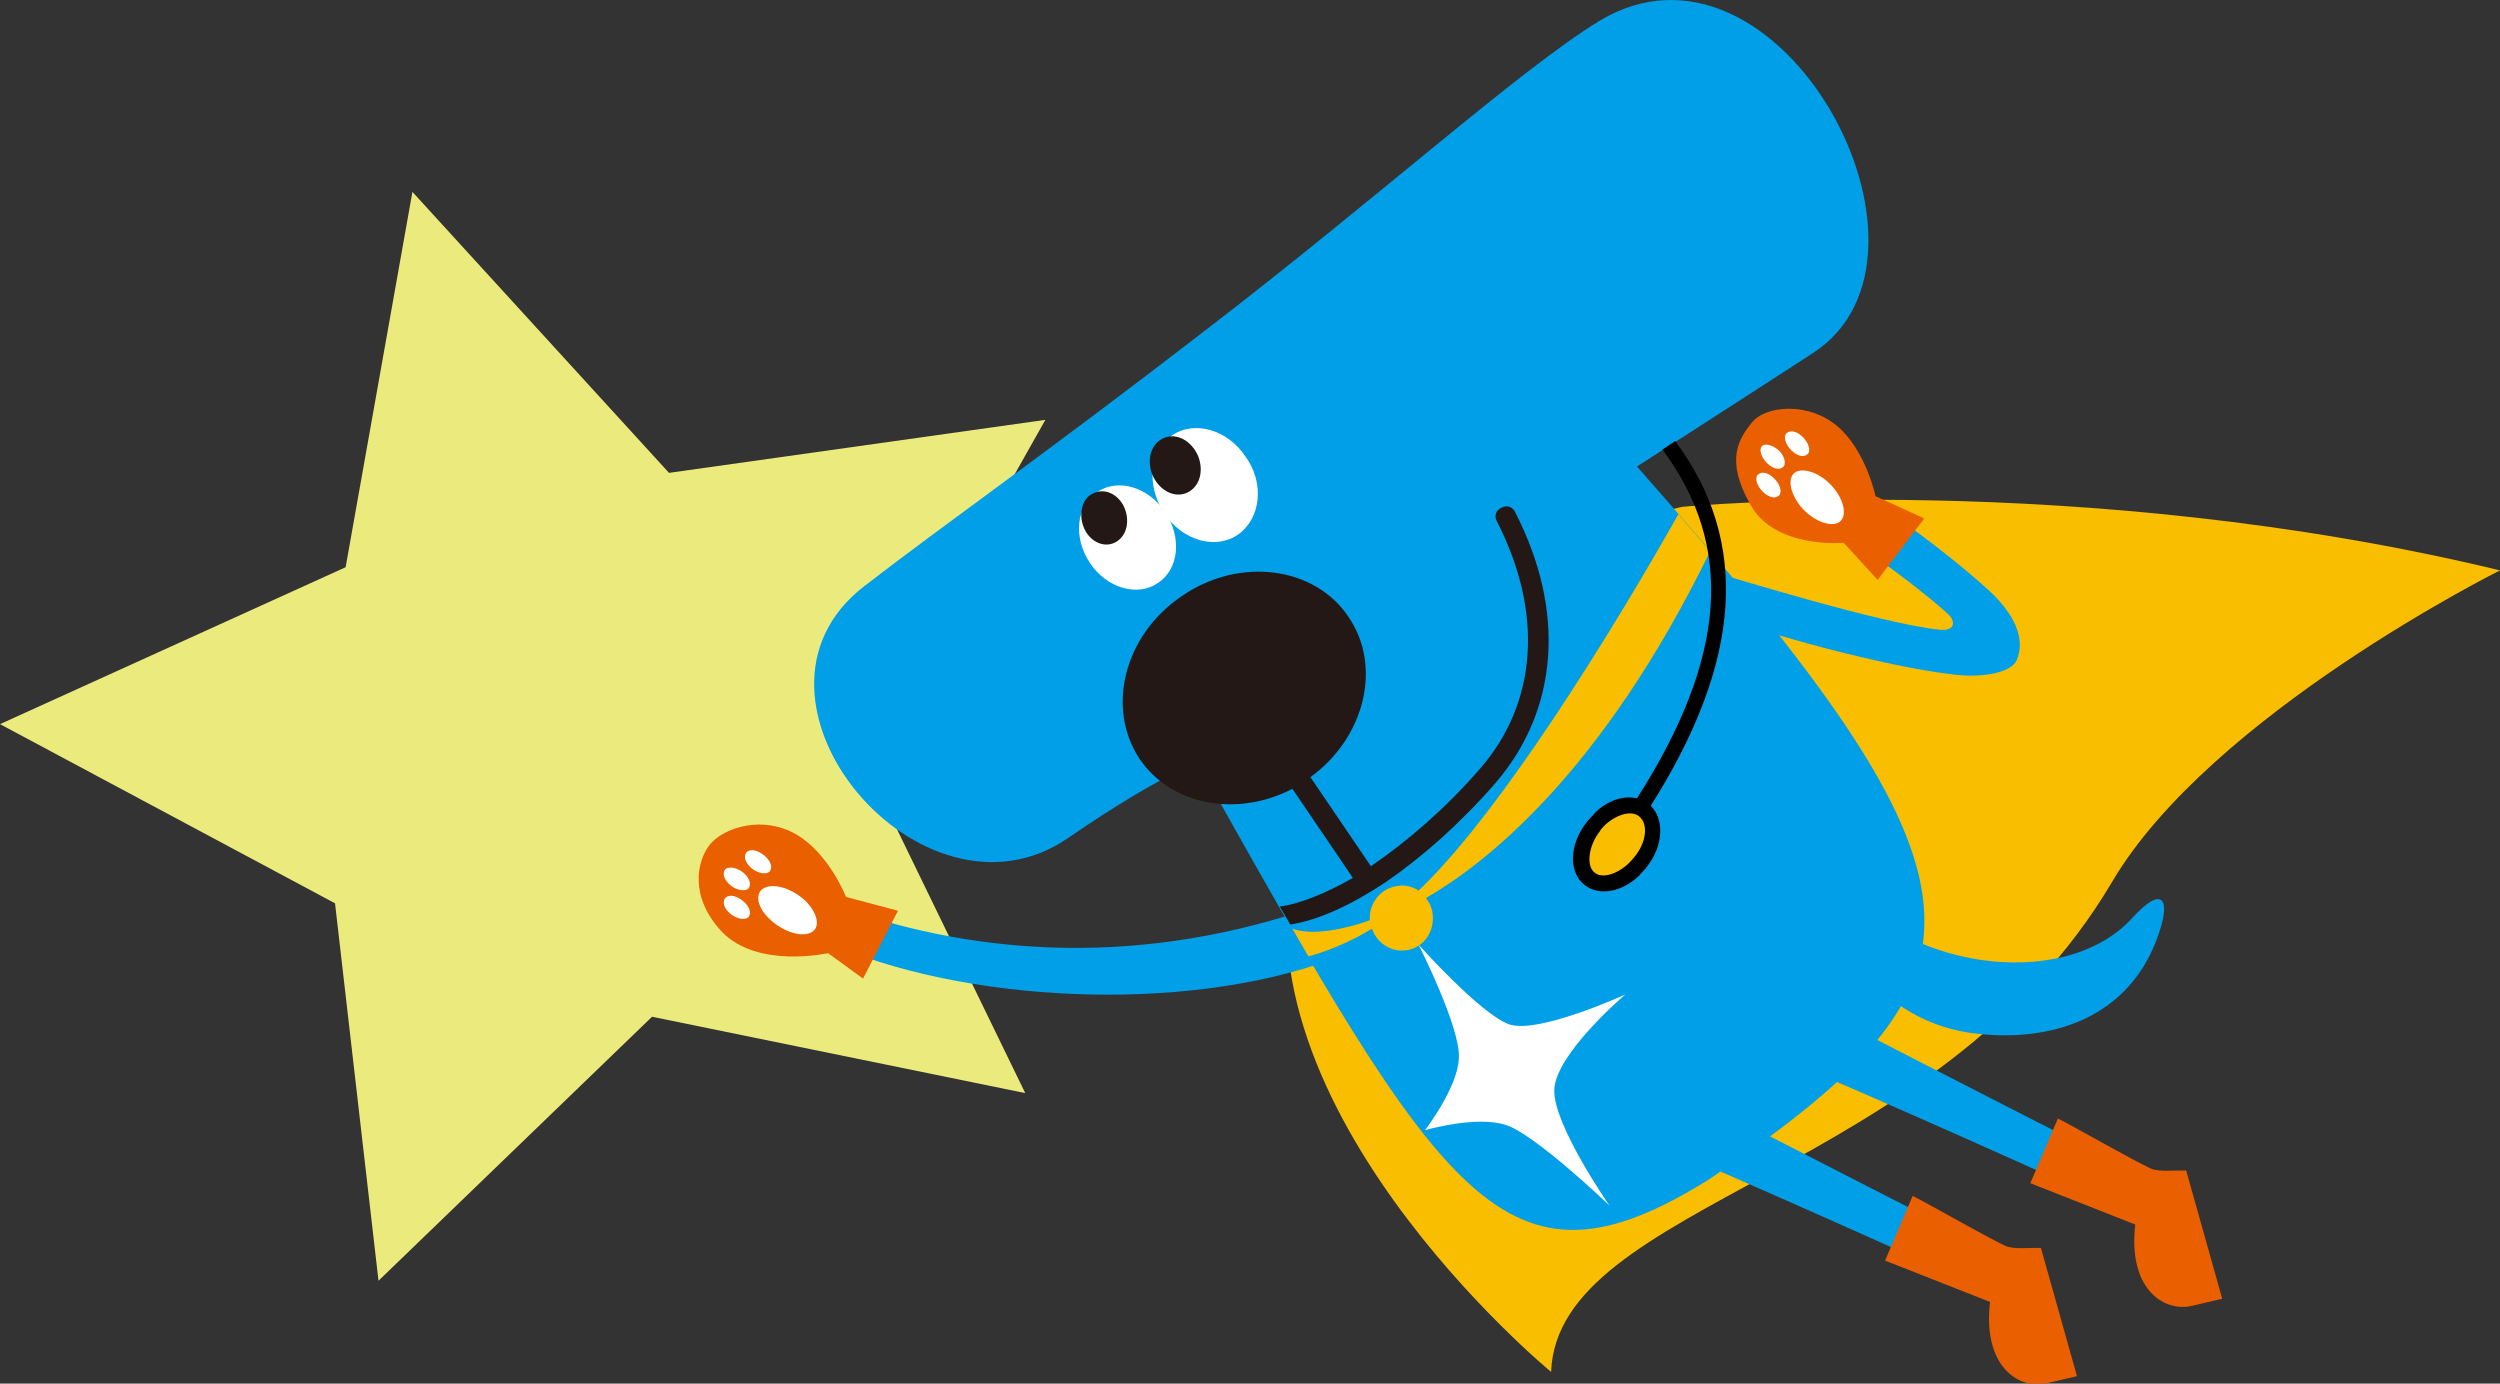 <?xml version="1.0" encoding="utf-8"?>
<!-- Generator: Adobe Illustrator 27.6.1, SVG Export Plug-In . SVG Version: 6.00 Build 0)  -->
<svg version="1.1" id="レイヤー_1" xmlns="http://www.w3.org/2000/svg" xmlns:xlink="http://www.w3.org/1999/xlink" x="0px"
	 y="0px" viewBox="0 0 235.8 130.5" style="enable-background:new 0 0 235.8 130.5;" xml:space="preserve">
<rect x="0" y="0" width="235.8" height="130.5" fill="#333333" stroke="none"/>
<style type="text/css">
	.st0{fill:#EBEB7D;}
	.st1{fill:#F9BE00;}
	.st2{fill:#009FE8;}
	.st3{fill:#EA6000;}
	.st4{fill:#FFFFFF;}
	.st5{fill:#231815;}
</style>
<polygon class="st0" points="32.6,53.5 0,68.3 31.6,85.2 35.7,120.8 61.5,95.9 96.7,103.1 81,70.8 98.6,39.6 63.1,44.6 38.9,18.1 
	"/>
<g>
	<path class="st1" d="M158.7,47.8c0,0,37.4-3.6,77.1,6c0,0-27.3,13.6-36.6,29.4c-16.5,27.9-52.3,30.1-52.9,46.2c0,0-31.6-26-23.7-51
		C130.5,53.4,158.7,47.8,158.7,47.8z"/>
	<g>
		<path class="st2" d="M67.7,80.5c1.8-2.4,5.2-2.2,7.7-0.4c1.5,1,3.2,4,4,5.5c13,4.6,28.5,5.6,45-0.2c2.4-0.8,4.4,3.9,1.2,5.1
			c-14.2,5.2-35,4-47.5-1.6c-3,0.9-6,0.6-8.6-1.1C67.5,86.6,65.9,82.9,67.7,80.5z"/>
		<path class="st3" d="M78.1,89.9c0,0-6.6,1.5-10-2c-3.1-3.3-2.4-6.7-1.1-8.3c1.4-1.6,5-2.7,8.1-0.9s4.7,5.9,4.7,5.9l4.9,1.3
			l-3.3,6.4L78.1,89.9z"/>
		<g>
			<path class="st4" d="M70.1,85c0.6,0.5,0.8,1.1,0.5,1.5c-0.3,0.3-1.1,0.2-1.7-0.3c-0.6-0.5-0.8-1.1-0.5-1.5
				C68.8,84.3,69.5,84.5,70.1,85z"/>
			<path class="st4" d="M70.1,82.3c0.6,0.5,0.8,1.1,0.5,1.5c-0.3,0.3-1.1,0.2-1.7-0.3c-0.6-0.5-0.8-1.1-0.5-1.5
				C68.7,81.7,69.5,81.8,70.1,82.3z"/>
			<path class="st4" d="M72.1,80.7c0.6,0.5,0.8,1.1,0.5,1.5c-0.3,0.3-1.1,0.2-1.7-0.3c-0.6-0.5-0.8-1.1-0.5-1.5
				C70.8,80,71.5,80.2,72.1,80.7z"/>
			<path class="st4" d="M72.5,86.6c1.2,1.2,2.9,1.8,3.9,1.4c1-0.4,0.8-1.7-0.3-2.9c-1.2-1.2-2.9-1.8-3.9-1.4
				C71.2,84.1,71.3,85.4,72.5,86.6z"/>
		</g>
	</g>
	<path class="st2" d="M161.1,111.3c-19.2,11.9-24.9,2.1-48.1-39.3c0,0-3,0.7-12.2,7C87,88.6,67.8,65.9,81.5,55.3
		c7.5-5.8,17.1-12.5,32-24C129.8,18.8,143.3,6.6,150.8,2c17-10.3,34.4,22.1,20.2,31.3c-9.4,6.1-16.6,10.7-16.6,10.7
		C189.5,83.8,189.2,92.3,161.1,111.3z"/>
	<path class="st4" d="M109.9,48.3c-1.6-2.4-4.5-3.2-6.4-1.9c-2,1.3-2.3,4.3-0.7,6.7c1.6,2.4,4.5,3.2,6.4,1.9
		C111.2,53.7,111.5,50.7,109.9,48.3z"/>
	<path class="st5" d="M106.1,48c-0.5-1.3-1.8-2-2.9-1.5c-1.1,0.4-1.5,1.9-1,3.2c0.5,1.3,1.8,2,2.9,1.5
		C106.2,50.7,106.6,49.3,106.1,48z"/>
	<path class="st4" d="M117.5,43.1c-1.7-2.6-4.9-3.5-7-2c-2.1,1.4-2.4,4.7-0.7,7.3c1.7,2.6,4.9,3.5,7,2
		C118.9,48.9,119.3,45.6,117.5,43.1z"/>
	<path class="st5" d="M113,43c-0.6-1.4-2-2.2-3.2-1.7c-1.2,0.5-1.7,2-1.1,3.5c0.6,1.4,2,2.2,3.2,1.7C113.1,46,113.6,44.5,113,43z"/>
	<g>
		<path class="st2" d="M170.5,100.9c-3.3-1.3-1.4-6.9,2.9-4.7c2.7,1.4,28.7,14.8,29.9,15.2c1.2,0.4,2,0.3,2.5,0.2l2.8,9.9
			c-1.8,0.5-3.9,0.8-5.4-1.1c-1.1-1.5-1.2-4.3-1.1-5.5C198.3,113.1,173.9,102.2,170.5,100.9z"/>
		<path class="st3" d="M194.1,105.5c0.9,0.4,8.4,4.7,9,4.8c0.8,0.2,1.4,0.1,3.1,0.1l3.4,12.1l-3,0.7c-2.6,0.5-5.9-1.7-5.2-7.7
			l-9.9-3.9L194.1,105.5z"/>
	</g>
	<path class="st2" d="M172.9,82.4c6,9,21.7,11.3,28.2,4.2c2.8-3.1,3.7-1.9,2.5,1.5c-2.7,8-10.3,10.4-17.9,9.3
		c-9.3-1.4-14.1-10.7-15-14.4C170,79.2,172.9,82.4,172.9,82.4z"/>
	<g>
		<path class="st4" d="M134.4,106.6c0,0,3.1-4,3.2-6.8c0.2-2.8-3.8-10.7-3.8-10.7s5.8,6.5,8.5,7.5c2.7,1,11-2.8,11-2.8
			s-6.6,5.6-6.7,9c-0.1,3.3,5.2,10.9,5.2,10.9s-7.1-6.8-9.8-7.6C139.2,105.2,134.4,106.6,134.4,106.6z"/>
	</g>
	<path class="st1" d="M121.9,87.6c1.9,0.7,5.1,0,7.3-0.8c-0.1-1.5,0.9-2.9,2.4-3.2c0.8-0.2,1.6,0,2.2,0.4
		c10.2-9.7,24.5-35.5,24.5-35.5l3,3.5c-10.2,20.9-21.1,29.4-26.8,32.7c0.3,0.4,0.5,0.8,0.6,1.3c0.3,1.7-0.7,3.3-2.3,3.6
		c-1.5,0.3-2.9-0.6-3.4-2c-3.3,2-6,2.6-6,2.6L121.9,87.6z"/>
	<path class="st5" d="M120.7,85.5c1.8-0.2,4.5-1.3,6.9-2.7l-5.7-8.4c-5.2,2.7-11.4,1.6-14.4-2.8c-3.2-4.8-1.5-11.7,4-15.4
		c5.4-3.7,12.5-2.8,15.7,2c3.2,4.7,1.5,11.4-3.6,15.1l5.7,8.4c3.4-2.3,7.1-5.5,10.3-9.2c5.4-6.2,6-14.7,1.6-23.3
		c-0.3-0.5-0.1-1.1,0.4-1.3c0.5-0.3,1.1-0.1,1.3,0.4c4.8,9.3,4.1,18.6-1.8,25.5c-3.3,3.8-6.9,7-10.4,9.4c-3.3,2.2-6.4,3.6-9,4
		L120.7,85.5z"/>
	<g>
		<path class="st2" d="M156.9,108.2c-3.3-1.3-1.4-6.9,2.9-4.7c2.7,1.4,28.7,14.8,29.9,15.2c1.2,0.4,2,0.3,2.5,0.2l2.8,9.9
			c-1.8,0.5-3.9,0.8-5.4-1.1c-1.1-1.5-1.2-4.3-1.1-5.5C184.7,120.4,160.2,109.5,156.9,108.2z"/>
		<path class="st3" d="M180.4,112.8c0.9,0.4,8.4,4.7,9,4.8c0.8,0.2,1.4,0.1,3.1,0.1l3.4,12.1l-3,0.7c-2.6,0.5-5.9-1.7-5.2-7.7
			l-9.9-3.9L180.4,112.8z"/>
	</g>
	<g>
		<path class="st2" d="M162.1,54.1c0.7,0.2,15.6,4.8,20.9,5.3c1.3,0.1,1.4-0.6,1-1.2c-0.5-0.7-6.4-5.4-10.3-7.8
			c-2.3,0.4-5.2-0.8-6.8-2c-1.9-1.5-3.2-5.6-1.2-7.7c2-2.1,5.2-1.2,7.2,0.6c2,1.8,2.2,3.9,2.4,5v0c2.8,1.9,7.9,5.4,12.3,9.4
			c2.4,2.2,3.5,4.6,2.6,6.6c-0.5,1.1-3.1,1.7-6.1,1.3c-6.1-0.7-17.6-3.8-21.7-5.5C158.2,56.7,159.8,53.5,162.1,54.1z"/>
		<path class="st3" d="M173.9,51.2c0,0-6.5,0.6-8.8-3.6c-2.4-4.2-1.1-6.2,0.1-7.7c1.3-1.7,5.4-2,8.1,0.3c2.7,2.3,3.6,6.6,3.6,6.6
			l4.6,2.1l-4.4,5.8L173.9,51.2z"/>
		<g>
			<path class="st4" d="M167.5,45.3c0.5,0.6,0.6,1.3,0.2,1.5c-0.4,0.3-1.1,0-1.6-0.6c-0.5-0.6-0.6-1.3-0.2-1.5
				C166.3,44.4,167,44.7,167.5,45.3z"/>
			<path class="st4" d="M167.9,42.6c0.5,0.6,0.6,1.3,0.2,1.5c-0.4,0.3-1.1,0-1.6-0.6c-0.5-0.6-0.6-1.3-0.2-1.5
				C166.7,41.8,167.4,42.1,167.9,42.6z"/>
			<path class="st4" d="M170.2,41.4c0.5,0.6,0.6,1.3,0.2,1.5c-0.4,0.3-1.1,0-1.6-0.6c-0.5-0.6-0.6-1.3-0.2-1.5
				C169,40.5,169.7,40.8,170.2,41.4z"/>
			<path class="st4" d="M169.5,47.3c0.9,1.4,2.5,2.3,3.6,2.1c1-0.2,1.1-1.5,0.2-2.9c-0.9-1.4-2.5-2.3-3.6-2.1
				C168.7,44.6,168.6,45.9,169.5,47.3z"/>
		</g>
	</g>
	<path class="st1" d="M155.1,76.4c1.2,1,1.1,3.2-0.3,5c-1.4,1.8-3.5,2.5-4.8,1.5c-1.2-1-1.1-3.2,0.3-5
		C151.7,76.1,153.8,75.4,155.1,76.4z"/>
	<path d="M155.7,76c1.3,1.3,1.2,3.8-0.4,5.8c-0.2,0.3-0.5,0.5-0.7,0.8c-1.7,1.6-3.8,1.9-5.1,0.9c-1.6-1.2-1.5-3.9,0.2-6
		c0.2-0.3,0.5-0.5,0.7-0.8c1.2-1.2,2.7-1.7,4-1.4l0,0c8.5-13.3,9.2-23.8,2.4-32.9l1.2-0.8C165.1,51.1,164.3,62.4,155.7,76z
		 M154.6,77c-0.7-0.6-2.1-0.2-3.2,0.8c-0.2,0.2-0.4,0.4-0.5,0.6c-1.1,1.4-1.3,3.3-0.5,3.9c0.8,0.7,2.6,0,3.7-1.4
		C155.3,79.5,155.5,77.7,154.6,77z"/>
</g>
</svg>
